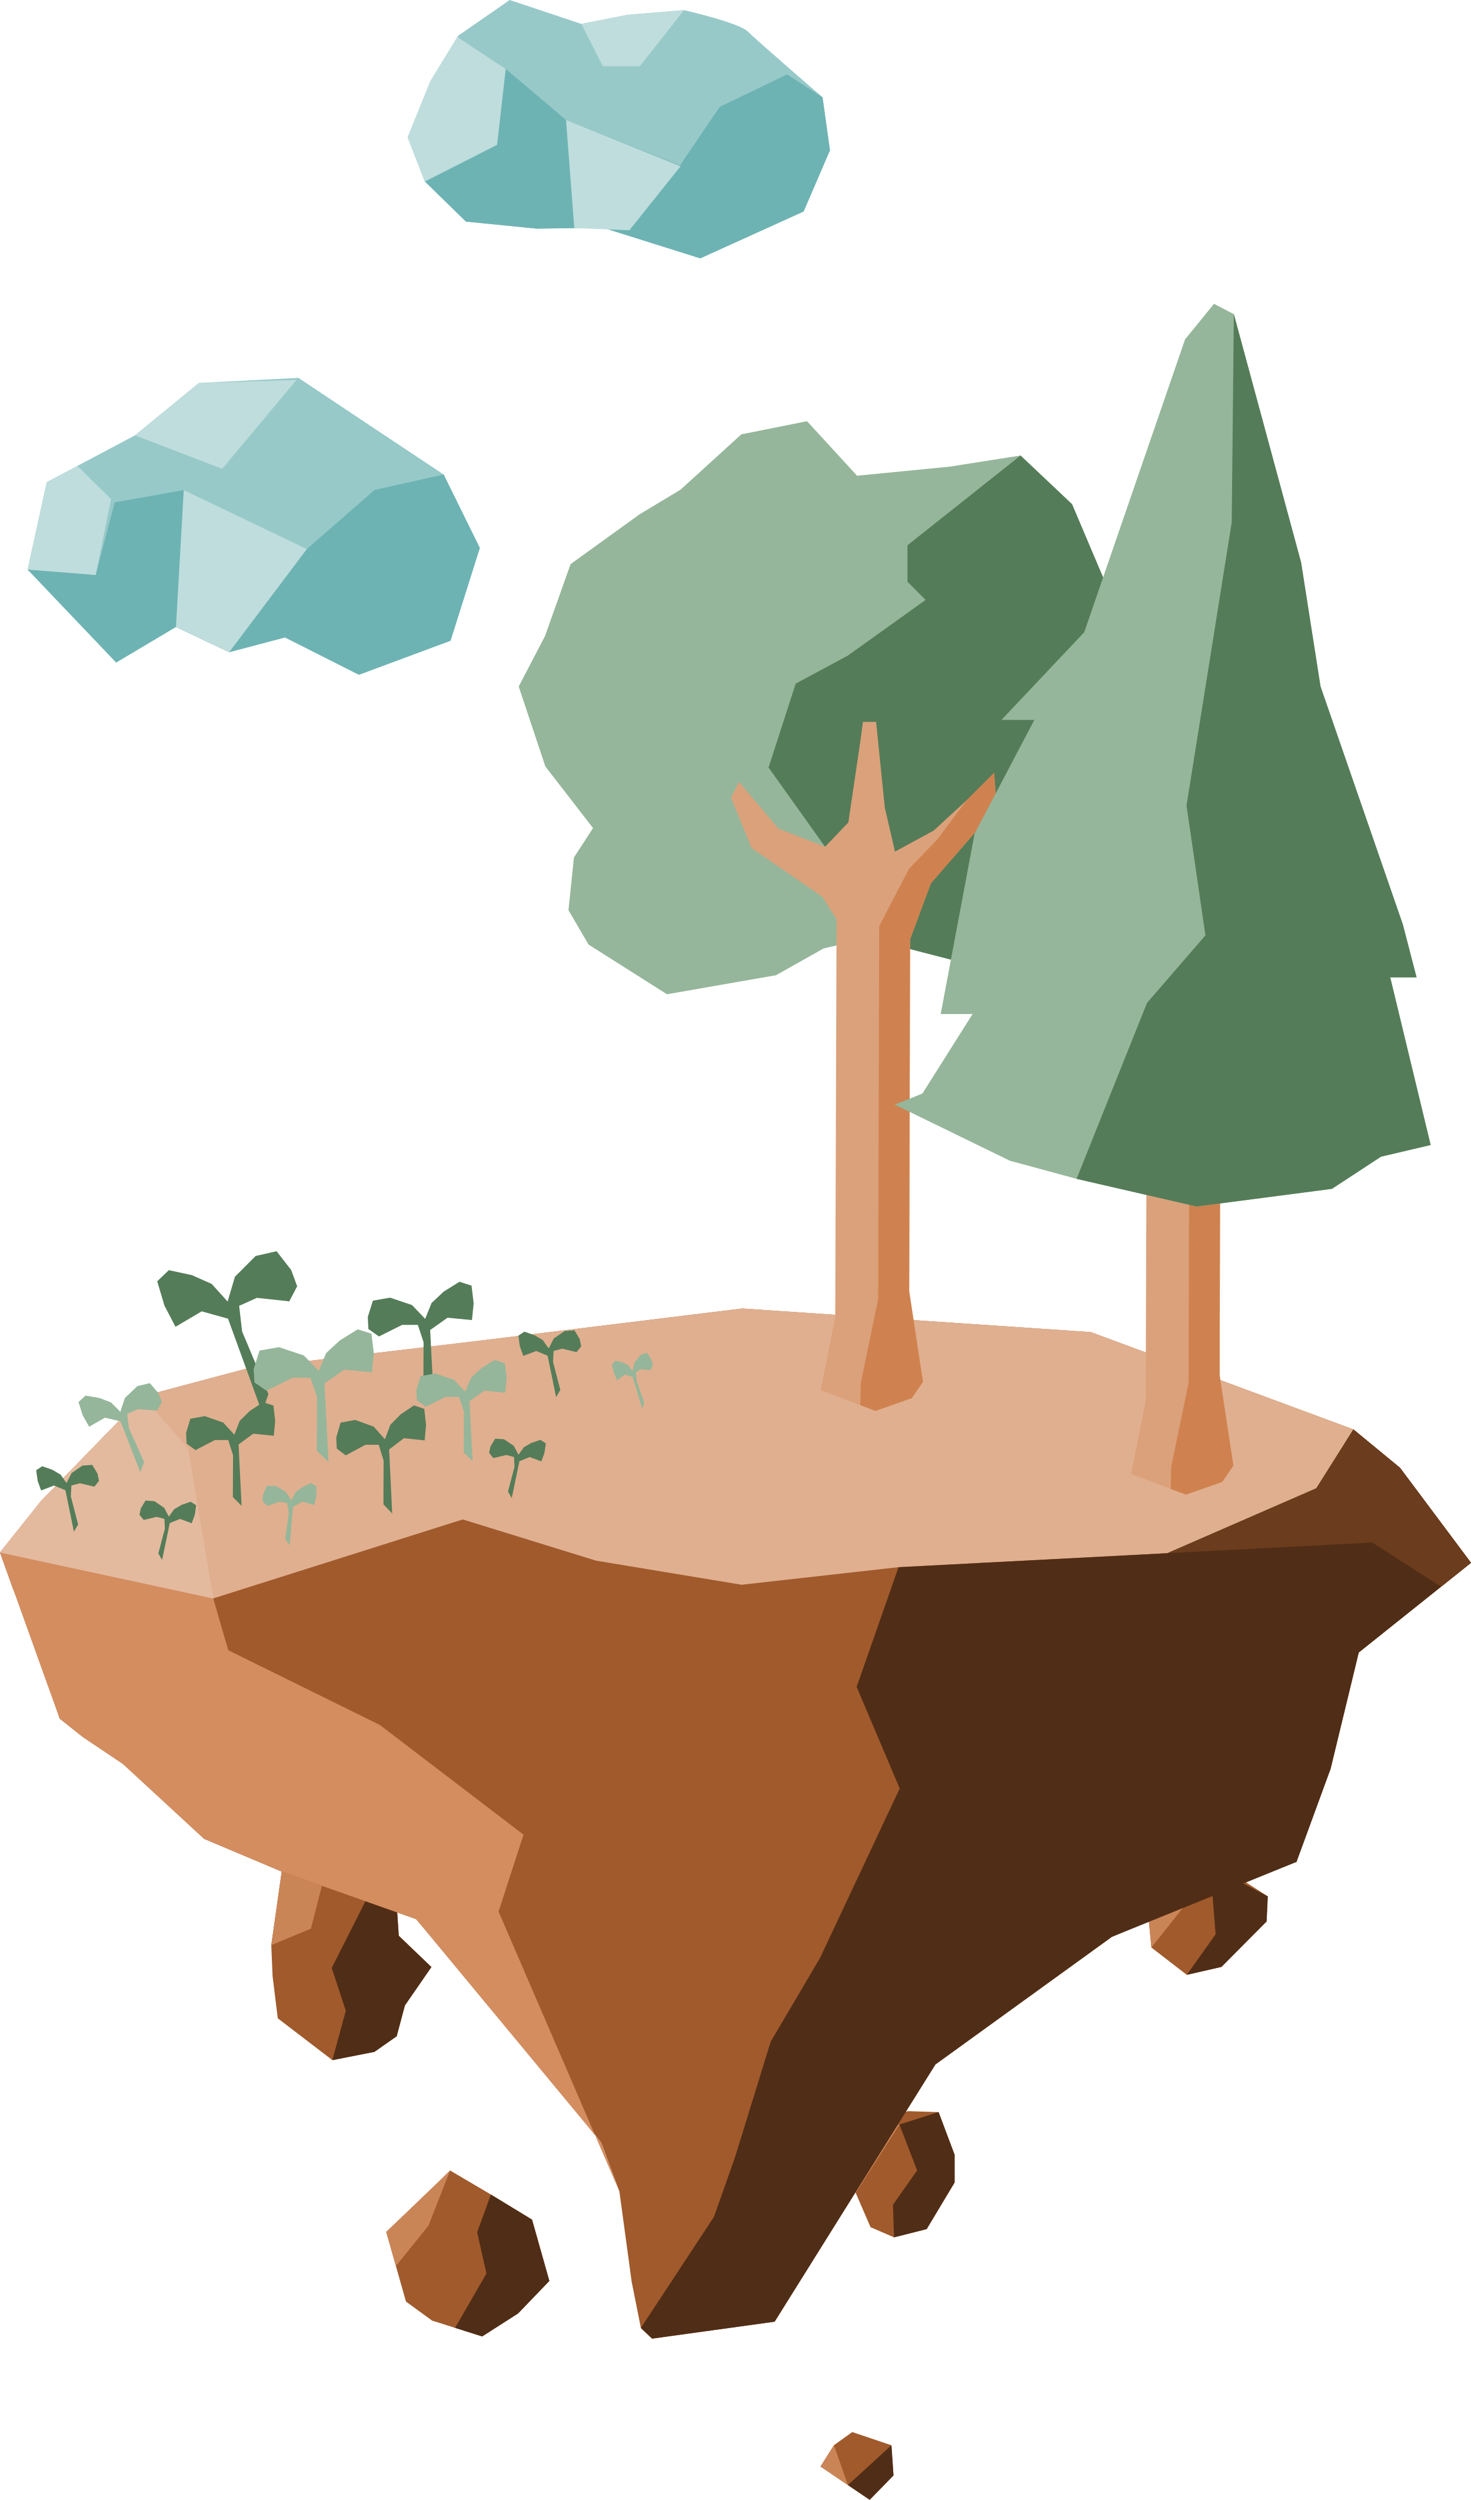 <svg id="eVcS1K4EACZ1" xmlns="http://www.w3.org/2000/svg" xmlns:xlink="http://www.w3.org/1999/xlink" viewBox="0 0 84.651 143.829" shape-rendering="geometricPrecision" text-rendering="geometricPrecision">
<style><![CDATA[
#eVcS1K4EACZ2_tr {animation: eVcS1K4EACZ2_tr__tr 13333.333ms linear infinite normal forwards}@keyframes eVcS1K4EACZ2_tr__tr { 0% {transform: translate(42.323px,71.964px) rotate(0deg)} 31.25% {transform: translate(42.323px,71.964px) rotate(0.95deg)} 67.5% {transform: translate(42.323px,71.964px) rotate(-0.936deg)} 100% {transform: translate(42.323px,71.964px) rotate(0deg)}} #eVcS1K4EACZ3_to {animation: eVcS1K4EACZ3_to__to 13333.333ms linear infinite normal forwards}@keyframes eVcS1K4EACZ3_to__to { 0% {transform: translate(59.185px,158.01px)} 31.25% {transform: translate(59.21px,157.086px)} 66.25% {transform: translate(59.412px,158.01px)} 100% {transform: translate(59.185px,158.01px)}} #eVcS1K4EACZ7_to {animation: eVcS1K4EACZ7_to__to 13333.333ms linear infinite normal forwards}@keyframes eVcS1K4EACZ7_to__to { 0% {transform: translate(65.887px,175.174px)} 30% {transform: translate(66.07px,176.18px)} 63.75% {transform: translate(65.384px,175.174px)} 100% {transform: translate(65.887px,175.174px)}} #eVcS1K4EACZ11_to {animation: eVcS1K4EACZ11_to__to 13333.333ms linear infinite normal forwards}@keyframes eVcS1K4EACZ11_to__to { 0% {transform: translate(88.284px,187.399px)} 31.25% {transform: translate(88.284px,186.85px)} 66.25% {transform: translate(88.65px,186.941px)} 100% {transform: translate(88.284px,187.399px)}} #eVcS1K4EACZ15_to {animation: eVcS1K4EACZ15_to__to 13333.333ms linear infinite normal forwards}@keyframes eVcS1K4EACZ15_to__to { 0% {transform: translate(108.499px,155.956px)} 31.25% {transform: translate(108.834px,156.207px)} 66.25% {transform: translate(108.876px,155.37px)} 100% {transform: translate(108.499px,155.956px)}} #eVcS1K4EACZ20_to {animation: eVcS1K4EACZ20_to__to 13333.333ms linear infinite normal forwards}@keyframes eVcS1K4EACZ20_to__to { 0% {transform: translate(91.057px,170.615px)} 33.75% {transform: translate(91.433px,170.657px)} 70% {transform: translate(91.224px,171.159px)} 100% {transform: translate(91.057px,170.615px)}} #eVcS1K4EACZ31_to {animation: eVcS1K4EACZ31_to__to 13333.333ms linear infinite normal forwards}@keyframes eVcS1K4EACZ31_to__to { 0% {transform: translate(53.569px,75.802px)} 31.25% {transform: translate(53.569px,73.78px)} 72.5% {transform: translate(53.929px,75.802px)} 100% {transform: translate(53.569px,75.802px)}} #eVcS1K4EACZ37_to {animation: eVcS1K4EACZ37_to__to 13333.333ms linear infinite normal forwards}@keyframes eVcS1K4EACZ37_to__to { 0% {transform: translate(74.577px,52.951px)} 33.75% {transform: translate(75.596px,53.46px)} 72.5% {transform: translate(74.862px,54.644px)} 100% {transform: translate(74.577px,52.951px)}} #eVcS1K4EACZ46 {animation: eVcS1K4EACZ46_c_o 13333.333ms linear infinite normal forwards}@keyframes eVcS1K4EACZ46_c_o { 0% {opacity: 0} 25% {opacity: 0} 50% {opacity: 1} 75% {opacity: 1} 100% {opacity: 0}} #eVcS1K4EACZ47_to {animation: eVcS1K4EACZ47_to__to 13333.333ms linear infinite normal forwards}@keyframes eVcS1K4EACZ47_to__to { 0% {transform: translate(59.185px,158.01px)} 31.25% {transform: translate(59.21px,157.086px)} 66.25% {transform: translate(59.412px,158.01px)} 100% {transform: translate(59.185px,158.01px)}} #eVcS1K4EACZ51_to {animation: eVcS1K4EACZ51_to__to 13333.333ms linear infinite normal forwards}@keyframes eVcS1K4EACZ51_to__to { 0% {transform: translate(65.887px,175.174px)} 30% {transform: translate(66.07px,176.18px)} 63.75% {transform: translate(65.384px,175.174px)} 100% {transform: translate(65.887px,175.174px)}} #eVcS1K4EACZ55_to {animation: eVcS1K4EACZ55_to__to 13333.333ms linear infinite normal forwards}@keyframes eVcS1K4EACZ55_to__to { 0% {transform: translate(88.284px,187.399px)} 31.25% {transform: translate(88.284px,186.85px)} 66.25% {transform: translate(88.65px,186.941px)} 100% {transform: translate(88.284px,187.399px)}} #eVcS1K4EACZ59_to {animation: eVcS1K4EACZ59_to__to 13333.333ms linear infinite normal forwards}@keyframes eVcS1K4EACZ59_to__to { 0% {transform: translate(108.499px,155.956px)} 31.25% {transform: translate(108.834px,156.207px)} 66.25% {transform: translate(108.876px,155.37px)} 100% {transform: translate(108.499px,155.956px)}} #eVcS1K4EACZ63_to {animation: eVcS1K4EACZ63_to__to 13333.333ms linear infinite normal forwards}@keyframes eVcS1K4EACZ63_to__to { 0% {transform: translate(91.057px,170.615px)} 33.75% {transform: translate(91.433px,170.657px)} 70% {transform: translate(91.224px,171.159px)} 100% {transform: translate(91.057px,170.615px)}} #eVcS1K4EACZ81_tr {animation: eVcS1K4EACZ81_tr__tr 13333.333ms linear infinite normal forwards}@keyframes eVcS1K4EACZ81_tr__tr { 0% {transform: translate(59.003px,82.086px) rotate(0deg)} 22.5% {transform: translate(59.003px,82.086px) rotate(3.55deg)} 65% {transform: translate(59.003px,82.086px) rotate(-2.639deg)} 100% {transform: translate(59.003px,82.086px) rotate(0deg)}} #eVcS1K4EACZ89_tr {animation: eVcS1K4EACZ89_tr__tr 13333.333ms linear infinite normal forwards}@keyframes eVcS1K4EACZ89_tr__tr { 0% {transform: translate(90.965px,94.047px) rotate(0deg)} 25% {transform: translate(90.965px,94.047px) rotate(1.912deg)} 68.75% {transform: translate(90.965px,94.047px) rotate(-1.965deg)} 100% {transform: translate(90.965px,94.047px) rotate(0deg)}}
]]></style>
<a href="https://waldimwohnzimmer.de/boden.html"><g id="eVcS1K4EACZ2_tr" transform="translate(42.323,71.964) rotate(0)"><g transform="translate(-81.29,-117.483)"><g id="eVcS1K4EACZ3_to" transform="translate(59.185,158.01)"><g transform="translate(-59.185,-158.01)"><path d="M55.178,153.203l-.6,4.23.076,1.796.298,2.415l3.143,2.406l2.421-.477l1.28-.898.472-1.771l1.526-2.211-1.877-1.8-.092-1.368-2.27-3.555-2.428.167Z" fill="#a05a2c" fill-opacity="0.999" stroke-width="0.861" stroke-linecap="round" stroke-linejoin="round" stroke-miterlimit="3.9"/><path d="M58.094,164.05l.774-2.842-.811-2.463l1.941-3.837-.445-2.936l2.27,3.555.092,1.368l1.877,1.8-1.526,2.211-.472,1.771-1.28.898Z" fill="#502d16" stroke-width="0.861" stroke-linecap="round" stroke-linejoin="round" stroke-miterlimit="3.9"/><path d="M54.578,157.433l2.28-.947.634-2.465-.367-1.883-1.947,1.065Z" fill="#ca8557" stroke-width="0.861" stroke-linecap="round" stroke-linejoin="round" stroke-miterlimit="3.9"/></g></g><g id="eVcS1K4EACZ7_to" transform="translate(65.887,175.174)"><g transform="translate(-65.887,-175.174)"><path d="M62.329,177.94l-1.135-4.006l2.943-2.786.733-.749l2.346,1.384l2.369,1.444.996,3.526-1.801,1.872-2.066,1.322-2.886-.913Z" fill="#a05a2c" fill-opacity="0.999" stroke-width="0.861" stroke-linecap="round" stroke-linejoin="round" stroke-miterlimit="3.9"/><path d="M66.714,179.948l2.066-1.322l1.801-1.872-.996-3.526-2.369-1.444-.79,2.171.535,2.369-1.806,3.131Z" fill="#502d16" stroke-width="0.861" stroke-linecap="round" stroke-linejoin="round" stroke-miterlimit="3.9"/><path d="M61.193,173.934l3.676-3.534-1.249,3.179-1.871,2.319Z" fill="#ca8557" stroke-width="0.861" stroke-linecap="round" stroke-linejoin="round" stroke-miterlimit="3.9"/></g></g><g id="eVcS1K4EACZ11_to" transform="translate(88.284,187.399)"><g transform="translate(-88.284,-187.399)"><path d="M89.015,189.348l-2.831-1.916.775-1.228l1.052-.754l2.255.759.119,1.736Z" fill="#a05a2c" fill-opacity="0.999" stroke-width="0.861" stroke-linecap="round" stroke-linejoin="round" stroke-miterlimit="3.9"/><path d="M89.015,189.348l1.369-1.403-.119-1.736-2.504,2.291Z" fill="#502d16" stroke-width="0.861" stroke-linecap="round" stroke-linejoin="round" stroke-miterlimit="3.9"/><path d="M86.958,186.204l.804,2.296-1.578-1.068Z" fill="#ca8557" stroke-width="0.861" stroke-linecap="round" stroke-linejoin="round" stroke-miterlimit="3.9"/></g></g><g id="eVcS1K4EACZ15_to" transform="translate(108.499,155.956)"><g transform="translate(-108.499,-155.956)"><g><path d="M107.263,159.142l-2.037-1.571-.15-1.562l1.739-2.431l2.224-.807l2.884,1.857-.068,1.445-2.599,2.614Z" fill="#a05a2c" fill-opacity="0.999" stroke-width="0.861" stroke-linecap="round" stroke-linejoin="round" stroke-miterlimit="3.9"/><path d="M107.263,159.142l1.993-.456l2.599-2.614.068-1.445-1.729-.907-1.448.886.176,2.203Z" fill="#502d16" stroke-width="0.861" stroke-linecap="round" stroke-linejoin="round" stroke-miterlimit="3.9"/><path d="M105.226,157.57l-.15-1.562l1.739-2.431l2.224-.807Z" fill="#ca8557" stroke-width="0.861" stroke-linecap="round" stroke-linejoin="round" stroke-miterlimit="3.9"/></g></g></g><g id="eVcS1K4EACZ20_to" transform="translate(91.057,170.615)"><g transform="scale(1,0.978) translate(-91.057,-170.534)"><path d="M89.063,173.648l1.352.599l1.879-.484l1.607-2.741v-1.636l-.922-2.508-1.76-.056-2.687.864-.321,3.947Z" fill="#a05a2c" fill-opacity="0.999" stroke-width="0.861" stroke-linecap="round" stroke-linejoin="round" stroke-miterlimit="3.9"/><path d="M92.979,166.877l.922,2.508v1.636l-1.607,2.741-1.879.484-.06-1.915l1.389-2.022-1.018-2.701" fill="#502d16" stroke-width="0.861" stroke-linecap="round" stroke-linejoin="round" stroke-miterlimit="3.9"/><path d="M88.212,171.633l2.515-4.023c0,0-2.194.076-2.194.076v0Z" fill="#ca8557" stroke-width="0.861" stroke-linecap="round" stroke-linejoin="round" stroke-miterlimit="3.9"/></g></g><g><path d="M76.492,180.073l7.053-.974l9.251-14.799l10.155-7.342l9.147-4.088l1.482-.224v-1.976l1.951-3.348l1.628-6.724l6.46-5.161-4.088-5.469-2.68-2.206-15.111-5.598-20.062-1.358-15.734,1.928-12.652,1.492-6.108,1.631-5.856,6.027-2.361,2.957.738,2.069l1.814,4.324.88,3.164l1.332,1.059l5.513,3.701l1.454,2.154l4.481,1.89l7.732,2.734l5.342,6.183l5.314,6.678l1.043,2.803.708,5.206.529,2.654Z" fill="#a05a2c" stroke-width="0.861" stroke-linecap="round" stroke-linejoin="round" stroke-miterlimit="3.9"/><path d="M74.608,171.601L67.658,155.503l1.436-4.425-8.266-6.311-8.725-4.3-1.599-5.512-3.535-4.25.214-4.849-5.856,6.027-2.361,2.957l3.431,9.557l1.332,1.059l2.27,1.524l4.697,4.332l4.481,1.89l7.732,2.734l10.656,12.861Z" fill="#d38d5f" stroke-width="0.861" stroke-linecap="round" stroke-linejoin="round" stroke-miterlimit="3.9"/><path d="M81.678,120.805l-12.739,1.561-10.582,1.261-2.792.329-2.273.268-6.108,1.631-5.856,6.027-2.361,2.957l12.271,2.646l14.358-4.544l7.667,2.371l8.38,1.387l9.031-1.012l27.259-1.42l5.685,1.166-6.767-7.675-15.111-5.598-20.062-1.358v0" fill="#e0af8f" stroke-width="0.861" stroke-linecap="round" stroke-linejoin="round" stroke-miterlimit="3.9"/><path d="M76.492,180.073l7.053-.974l9.251-14.799l10.155-7.342l10.629-4.313l1.951-5.324l1.628-6.724l6.46-5.161-4.088-5.469-2.68-2.206-2.132,3.387-8.576,3.736-15.469.806-2.41,6.885l2.479,5.845-4.58,9.741-2.843,4.823-2.06,6.669-1.209,3.418-4.205,6.39Z" fill="#502d16" stroke-width="0.861" stroke-linecap="round" stroke-linejoin="round" stroke-miterlimit="3.9"/><path d="M38.967,134.841l2.361-2.957l5.856-6.027l2.613,3.033l1.442,8.598Z" fill="#e4ba9f" stroke-width="0.861" stroke-linecap="round" stroke-linejoin="round" stroke-miterlimit="3.9"/><path d="M106.143,134.884l11.79-.614l3.963,2.542l1.722-1.376-4.088-5.469-2.68-2.206-2.132,3.387Z" fill="#6b3c1d" stroke-width="0.861" stroke-linecap="round" stroke-linejoin="round" stroke-miterlimit="3.9"/></g><g id="eVcS1K4EACZ31_to" transform="translate(53.569,75.802)"><g transform="translate(-143.044,-84.569)"><path d="M131.132,82.029l5.076-2.695l3.681-3.013l5.73-.294l3.821,2.548l4.532,3.011l2.083,4.224-1.686,5.34-5.272,1.959-4.253-2.148-3.213.848-3.062-1.452-3.442,2.045-5.094-5.348Z" fill="#98c9c9" stroke-width="1.273" stroke-linecap="round" stroke-linejoin="round" stroke-miterlimit="3.9"/><path d="M135.126,92.403l3.442-2.045l3.062,1.452l3.213-.848l4.253,2.148l5.272-1.959l1.686-5.34-2.083-4.224-3.976.888-3.894,3.398-7.086-3.393-3.976.71-1.09,4.177-3.918-.311Z" fill="#6eb3b3" stroke-width="0.611" stroke-linecap="round" stroke-linejoin="round" stroke-miterlimit="3.9"/><path d="M136.208,79.334l5.021,1.927l4.273-5.114-5.613.174Z" fill="#bfdddd" stroke-width="0.611" stroke-linecap="round" stroke-linejoin="round" stroke-miterlimit="3.9"/><path d="M133.949,87.366l.883-4.364-1.938-1.909-1.762.936-1.101,5.026Z" fill="#bfdddd" stroke-width="0.611" stroke-linecap="round" stroke-linejoin="round" stroke-miterlimit="3.9"/><path d="M139.016,82.479l7.086,3.393-4.472,5.938-3.062-1.452Z" fill="#bfdddd" stroke-width="0.611" stroke-linecap="round" stroke-linejoin="round" stroke-miterlimit="3.9"/></g></g><g id="eVcS1K4EACZ37_to" transform="translate(74.577,52.951)"><g transform="scale(0.642,0.661) translate(-130.867,-57.304)"><path d="M111.94,58.017l2.04-4.894l2.487-3.951l4.62-3.114l6.419,2.083l4.155-.794l5.051-.403c0,0,4.923,1.08,5.73,1.87s6.686,5.713,6.686,5.713l.665,4.615-2.358,5.326-9.267,4.082-8.747-2.675-5.907.089-6.36-.615-.75-3.096-2.925-.39Z" fill="#98c9c9" stroke-width="0.611" stroke-linecap="round" stroke-linejoin="round" stroke-miterlimit="3.9"/><path d="M117.155,65.348l-3.675-3.485l7.25-9.807l5.404,4.445l10.224,3.957.028-.052l3.53-5.049l6.031-2.819l3.182,1.988.665,4.615-2.358,5.326-9.267,4.082-8.747-2.675-5.907.089Z" fill="#6eb3b3" stroke-width="0.611" stroke-linecap="round" stroke-linejoin="round" stroke-miterlimit="3.9"/><path d="M120.957,52.21l-.226-.154-.773,6.612-6.477,3.194-1.54-3.846l2.04-4.894l2.487-3.951-.018.157Z" fill="#bfdddd" stroke-width="0.611" stroke-linecap="round" stroke-linejoin="round" stroke-miterlimit="3.9"/><path d="" fill="#bfdddd" stroke-width="0.611" stroke-linecap="round" stroke-linejoin="round" stroke-miterlimit="3.9"/><path d="M136.714,46.944l-3.963,4.882h-3.31l-1.934-3.685l4.155-.794Z" fill="#bfdddd" stroke-width="0.611" stroke-linecap="round" stroke-linejoin="round" stroke-miterlimit="3.9"/><path d="M136.406,60.532l-4.589,5.569-4.941-.189-.741-9.411Z" fill="#bfdddd" stroke-width="0.611" stroke-linecap="round" stroke-linejoin="round" stroke-miterlimit="3.9"/></g></g><path d="M76.038,126.217l-.433-1.235-.046-.51.301-.171.546.048.135-.307-.097-.319-.244-.368-.355.109-.353.43-.128.5-.266-.341-.332-.162-.39-.084-.197.231.119.481.183.416.445-.327.444.129.56,1.852Z" fill="#95b69a" stroke-width="0.046" stroke-linecap="round" stroke-linejoin="round" stroke-miterlimit="3.9"/><path d="M71.21,125.485l-.418-1.608.031-.63.495-.13.827.198.268-.336-.085-.411-.301-.509-.565.041-.626.43-.295.573-.339-.481-.476-.282-.581-.202-.348.229.086.613.197.551.746-.282.654.27.49,2.388Z" fill="#547c58" stroke-width="0.064" stroke-linecap="round" stroke-linejoin="round" stroke-miterlimit="3.9"/><g id="eVcS1K4EACZ46" opacity="0"><g id="eVcS1K4EACZ47_to" transform="translate(59.185,158.01)"><g transform="scale(1.067,1.051) translate(-59.18,-158.044)"><path d="M55.172,153.236l-.6,4.23.075,1.796.298,2.415l3.143,2.406l2.421-.477l1.28-.898.472-1.771l1.526-2.211-1.877-1.8-.092-1.368-2.27-3.555-2.428.167Z" fill="#ffe693" stroke-width="0.861" stroke-linecap="round" stroke-linejoin="round" stroke-miterlimit="3.9"/><path d="M58.088,164.083l.774-2.842-.811-2.463l1.941-3.837-.445-2.936l2.27,3.555.092,1.368l1.877,1.8-1.526,2.211-.472,1.771-1.28.898Z" fill="#fcdd79" stroke-width="0.861" stroke-linecap="round" stroke-linejoin="round" stroke-miterlimit="3.9"/><path d="M54.572,157.466l2.28-.947.634-2.465-.367-1.883-1.947,1.065Z" fill="#ffedb1" stroke-width="0.861" stroke-linecap="round" stroke-linejoin="round" stroke-miterlimit="3.9"/></g></g><g id="eVcS1K4EACZ51_to" transform="translate(65.887,175.174)"><g transform="scale(1.033,1.033) translate(-65.881,-175.207)"><path d="M62.323,177.973l-1.135-4.006l2.943-2.786.733-.749l2.346,1.384l2.369,1.444.996,3.526-1.801,1.872-2.066,1.322-2.886-.913Z" fill="#ffe693" stroke-width="0.861" stroke-linecap="round" stroke-linejoin="round" stroke-miterlimit="3.9"/><path d="M66.708,179.981l2.066-1.322l1.801-1.872-.996-3.526-2.369-1.444-.79,2.171.535,2.369-1.806,3.131Z" fill="#fcdd79" stroke-width="0.861" stroke-linecap="round" stroke-linejoin="round" stroke-miterlimit="3.9"/><path d="M61.188,173.967l3.676-3.534-1.249,3.179-1.871,2.319Z" fill="#ffedb1" stroke-width="0.861" stroke-linecap="round" stroke-linejoin="round" stroke-miterlimit="3.9"/></g></g><g id="eVcS1K4EACZ55_to" transform="translate(88.284,187.399)"><g transform="scale(1.032,1.079) translate(-88.278,-187.432)"><path d="M89.009,189.381l-2.831-1.916.775-1.228l1.052-.754l2.255.759.119,1.736Z" fill="#ffe693" stroke-width="0.861" stroke-linecap="round" stroke-linejoin="round" stroke-miterlimit="3.9"/><path d="M89.009,189.381l1.369-1.403-.119-1.736-2.504,2.291Z" fill="#fcdd79" stroke-width="0.861" stroke-linecap="round" stroke-linejoin="round" stroke-miterlimit="3.9"/><path d="M86.952,186.237l.804,2.296-1.578-1.068Z" fill="#ffedb1" stroke-width="0.861" stroke-linecap="round" stroke-linejoin="round" stroke-miterlimit="3.9"/></g></g><g id="eVcS1K4EACZ59_to" transform="translate(108.499,155.956)"><g transform="scale(1.012,1.036) translate(-108.494,-155.989)"><path d="M105.22,157.603l-.15-1.562l1.739-2.431l2.224-.807Z" fill="#ffedb1" stroke-width="0.861" stroke-linecap="round" stroke-linejoin="round" stroke-miterlimit="3.9"/><path d="M107.257,159.175l-2.037-1.571-.15-1.562l1.739-2.431l2.224-.807l2.884,1.857-.068,1.445-2.599,2.614Z" fill="#ffe693" stroke-width="0.861" stroke-linecap="round" stroke-linejoin="round" stroke-miterlimit="3.9"/><path d="M107.257,159.175l1.993-.456l2.599-2.614.068-1.445-1.729-.907-1.448.886.176,2.203Z" fill="#fcdd79" stroke-width="0.861" stroke-linecap="round" stroke-linejoin="round" stroke-miterlimit="3.9"/></g></g><g id="eVcS1K4EACZ63_to" transform="translate(91.057,170.615)"><g transform="scale(1.011,1.024) translate(-91.108,-170.711)"><path d="M89.114,173.825l1.352.599l1.879-.484l1.607-2.741v-1.636l-.922-2.508-1.76-.056-2.687.864-.321,3.947Z" fill="#ffe693" stroke-width="0.861" stroke-linecap="round" stroke-linejoin="round" stroke-miterlimit="3.9"/><path d="M93.03,167.054l.922,2.508v1.636l-1.607,2.741-1.879.484-.06-1.915l1.389-2.022-1.018-2.701" fill="#fcdd79" stroke-width="0.861" stroke-linecap="round" stroke-linejoin="round" stroke-miterlimit="3.9"/><path d="M88.263,171.809l2.515-4.023c0,0-2.194.076-2.194.076v0Z" fill="#ffedb1" stroke-width="0.861" stroke-linecap="round" stroke-linejoin="round" stroke-miterlimit="3.9"/></g></g><path d="M76.486,180.106l7.053-.974l9.251-14.799l10.155-7.342l9.147-4.088l1.482-.224v-1.976l1.951-3.348l1.628-6.724l6.46-5.161-4.088-5.469-2.68-2.206-15.111-5.598-20.062-1.358-15.734,1.928-12.652,1.492-6.108,1.631-5.856,6.027-2.361,2.957.738,2.069l1.814,4.324.88,3.164l1.332,1.059l5.513,3.701l1.454,2.154l4.481,1.89l7.732,2.734l5.342,6.183l5.314,6.678l1.043,2.803.708,5.206.529,2.654Z" fill="rgba(255,228,138,0.83)" stroke-width="0.861" stroke-linecap="round" stroke-linejoin="round" stroke-miterlimit="3.9"/><path d="M74.603,171.634l-6.95-16.098l1.436-4.425-8.266-6.311-8.725-4.3-1.599-5.512-3.535-4.25.214-4.849-5.856,6.027-2.361,2.957l3.431,9.557l1.332,1.059l2.27,1.524l4.697,4.332l4.481,1.89l7.732,2.734l10.656,12.861Z" fill="#fce49e" stroke-width="0.861" stroke-linecap="round" stroke-linejoin="round" stroke-miterlimit="3.9"/><path d="M81.672,120.838l-12.739,1.561-10.582,1.261-2.792.329-2.273.268-6.108,1.631-5.856,6.027-2.361,2.957l12.271,2.646l14.358-4.544l7.667,2.371l8.38,1.387l9.031-1.012l27.259-1.42l5.685,1.166-6.767-7.675-15.111-5.598-20.062-1.358v0" fill="rgba(215,34,79,0.76)" stroke-width="0.861" stroke-linecap="round" stroke-linejoin="round" stroke-miterlimit="3.9"/><path d="M76.486,180.106l7.053-.974l9.251-14.799l10.155-7.342l10.629-4.313l1.951-5.324l1.628-6.724l6.46-5.161-4.088-5.469-2.68-2.206-2.132,3.387-8.576,3.736-15.469.806-2.41,6.885l2.479,5.845-4.58,9.741-2.843,4.823-2.06,6.669-1.209,3.418-4.205,6.39Z" fill="#d3b868" stroke-width="0.861" stroke-linecap="round" stroke-linejoin="round" stroke-miterlimit="3.9"/><path d="M38.961,134.874l2.361-2.957l5.856-6.027l2.613,3.033l1.442,8.598Z" fill="rgba(239,99,130,0.81)" stroke-width="0.861" stroke-linecap="round" stroke-linejoin="round" stroke-miterlimit="3.9"/><path d="M106.137,134.917l11.79-.614l3.963,2.542l1.722-1.376-4.088-5.469-2.68-2.206-2.132,3.387Z" fill="rgba(180,28,66,0.69)" stroke-width="0.861" stroke-linecap="round" stroke-linejoin="round" stroke-miterlimit="3.9"/><ellipse rx="7.786" ry="2.636" transform="translate(80.917 128.173)" fill="rgba(180,28,66,0.64)" stroke-width="0.114" stroke-linecap="round" stroke-linejoin="round" stroke-miterlimit="3.9"/><path d="M81.827,130.74l.549-1.775.252-2.347.409-3.763-.353-2.791-1.809-3.642-2.294-2.038h-1.558l-.632.833-.22,1.279.977.382l2.197,1.983l1.077,2.943.233,4.517.1,4.473.496.017.329-.017.208-.007Z" fill="#933f34" stroke-width="0.1" stroke-linecap="round" stroke-linejoin="round" stroke-miterlimit="3.9"/><path d="M74.364,170.124l.901-1.066l1.102-1.018.65-1.57.498-1.282l1.035.223.27,1.711.591,1.756l1.433,1.799-.43,1.588-1.354,2.21-.934,1.521-2.287,3.5-.587-3.097-.389-2.329Z" fill="#ffd19d" stroke-width="0.108" stroke-linecap="round" stroke-linejoin="round" stroke-miterlimit="3.9"/><path d="M76.865,170.372c-.575.52-.995,1.188-1.215,1.931-.166.611-.206,1.25-.116,1.877.247.562.837.891,1.444.806s1.084-.564,1.167-1.172c-.036-1.271-.04-2.542-.013-3.814-.19-.206-.48-.286-.749-.207s-.47.304-.518.58Z" fill="#86362c" stroke-width="0.066"/><path d="M80.578,172.123l.94-.427.655-.209.844-1.272.538-.567.759-.146.374.576.204,1.238.258.448.614.507.573-.284.799-.59l1.071-.672.577-.147h.16l-2.311,3.605-2.384,3.814-.71,1.135-3.405.47-3.648.504-.646-.612l4.731-7.423Z" fill="#ffbe76" stroke-width="0.1" stroke-linecap="round" stroke-linejoin="round" stroke-miterlimit="3.9"/><path d="M83.511,174.87c.031.617-.127,1.229-.454,1.753l-.863.887-1.413-.474-.144-1.057c.799-.813,1.576-1.648,2.329-2.503.309.04.572.245.685.535s.059.619-.141.858Z" fill="#86362c" stroke-width="0.054"/><path d="M76.521,116.214l-.028-.575.247-.654.439-.393.89-.067.112.166-.29.994-.583.5-.405.286Z" fill="#793128" stroke-width="0.1" stroke-linecap="round" stroke-linejoin="round" stroke-miterlimit="3.9"/></g><g transform="translate(29.904 14.627)"><g id="eVcS1K4EACZ81_tr" transform="translate(59.003,82.086) rotate(0)"><g transform="translate(-59.003,-82.086)"><path d="M56.45,85.465l-2.728,1.537-6.278,1.095-4.511-2.859-1.156-1.976.315-3.035l1.098-1.691-2.742-3.543-1.535-4.601l1.513-2.905l1.474-4.14l3.975-2.868l2.349-1.412l3.502-3.186l3.779-.755l2.878,3.136l5.306-.518l4.102-.644l2.965,2.8l2.614,6.166-.19,4.893l1.082,3.626-2.558,4.692-2.054,4.632-5.057,2.407-2.871-.878-2.732-.57Z" fill="#95b69a" stroke-width="0.861" stroke-linecap="round" stroke-linejoin="round" stroke-miterlimit="3.9"/><path d="M58.99,84.87l5.603,1.447l5.057-2.407l2.054-4.632l2.558-4.692-1.082-3.626.19-4.893-2.614-6.166-2.965-2.8-6.506,5.164v2.097l1.043,1.048-4.478,3.204-2.998,1.613-1.561,4.825l3.29,4.613l1.926,2.388Z" fill="#547c58" stroke-width="0.861" stroke-linecap="round" stroke-linejoin="round" stroke-miterlimit="3.9"/></g></g><path d="M56.29,110.878l.838-4.199.076-22.899-.814-1.289-4.078-2.805-1.178-2.897.453-.906l2.284,2.692l2.674,1.037l1.337-1.401.686-4.635.155-1.151h.757l.5,4.932.588,2.532l2.23-1.211l1.885-1.736l1.587-1.579.152,1.989-3.793,4.365-1.196,3.228-.05,20.248.793,5.211-.645.933-2.087.732Z" fill="#dba17b" stroke-width="0.861" stroke-linecap="round" stroke-linejoin="round" stroke-miterlimit="3.9"/><path d="M59.445,112.068l2.087-.732.645-.933-.793-5.211.05-20.248l1.196-3.228l3.793-4.365-.152-1.989-1.587,1.579-1.696,2.262-1.615,1.677-1.715,3.293-.061,21.465-1.001,4.843-.026,1.256Z" fill="#cf824f" stroke-width="0.861" stroke-linecap="round" stroke-linejoin="round" stroke-miterlimit="3.9"/></g><g transform="translate(15.975 18.294)"><path d="M88.084,112.03l.838-4.199.076-22.899-.814-1.289-4.078-2.805-1.178-2.897.453-.906l2.284,2.692l2.674,1.037l1.337-1.401.686-4.635.155-1.151h.757l.5,4.932.588,2.532l2.23-1.211l1.885-1.736l1.587-1.579.152,1.989-3.793,4.365-1.196,3.228-.05,20.248.793,5.211-.645.933-2.087.732Z" fill="#dba17b" stroke-width="0.861" stroke-linecap="round" stroke-linejoin="round" stroke-miterlimit="3.9"/><path d="M91.238,113.221l2.087-.732.645-.933-.793-5.211.05-20.248l1.196-3.228l3.793-4.365-.152-1.989-1.587,1.579-1.696,2.262-1.615,1.677-1.715,3.293-.061,21.465-1.001,4.843-.026,1.256Z" fill="#cf824f" stroke-width="0.861" stroke-linecap="round" stroke-linejoin="round" stroke-miterlimit="3.9"/><g id="eVcS1K4EACZ89_tr" transform="translate(90.965,94.047) rotate(0)"><g transform="translate(-90.965,-94.047)"><path d="M81.108,94.009l3.84,1.042l6.904,1.59l7.787-1.015l2.828-1.852l2.856-.671-2.326-9.643h1.516l-.787-3.034-4.742-13.709-1.116-7.128L93.996,45.3l-1.142-.593-1.666,2.044-5.802,16.848-4.766,5.049h1.893l-3.438,6.544-1.949,10.376h1.834l-2.887,4.575-1.591.636Z" fill="#95b69a" stroke-width="0.861" stroke-linecap="round" stroke-linejoin="round" stroke-miterlimit="3.9"/><path d="M93.996,45.3l2.834,10.461l1.037,3.829l1.116,7.128l4.742,13.709.787,3.034h-1.516l2.326,9.643-2.856.671-2.828,1.852-7.787,1.015-3.864-.89-3.04-.7l4.05-10.12l3.364-3.891-1.089-7.464l2.601-16.292Z" fill="#547c58" stroke-width="0.861" stroke-linecap="round" stroke-linejoin="round" stroke-miterlimit="3.9"/></g></g></g><path d="M63.33,125.494l.012-2.75-.329-.996h-.906l-1.332.665-.608-.426-.035-.694.294-.941.988-.172l1.262.425.757.794.371-.913.693-.651.908-.568.698.22.121,1.018-.097.966-1.403-.137-1.003.708.207,4.029Z" fill="#547c58" stroke-width="0.11" stroke-linecap="round" stroke-linejoin="round" stroke-miterlimit="3.9"/><path d="M54.411,125.731l-1.511-3.606-.171-1.474l1.021-.458l1.864.2.453-.867-.338-.929-.844-1.088-1.207.273-1.192,1.196-.421,1.425-.916-1.012-1.136-.505-1.333-.287-.667.642.418,1.398.635,1.219l1.507-.89l1.516.422l1.961,5.396Z" fill="#547c58" stroke-width="0.146" stroke-linecap="round" stroke-linejoin="round" stroke-miterlimit="3.9"/><path d="M57.197,128.991l.014-3.085-.374-1.117h-1.028l-1.512.746-.69-.478-.04-.778.333-1.056l1.121-.193l1.433.477.859.89.421-1.025.787-.731l1.03-.637.792.247.137,1.142-.11,1.083-1.592-.154-1.138.794.234,4.52Z" fill="#95b69a" stroke-width="0.124" stroke-linecap="round" stroke-linejoin="round" stroke-miterlimit="3.9"/><path d="M65.655,129.095l.01-2.354-.281-.852h-.773l-1.137.569-.519-.365-.03-.594.251-.806.843-.147l1.078.364.646.679.317-.782.592-.558.775-.486.596.189.103.871-.083.826-1.198-.118-.856.606.176,3.448Z" fill="#95b69a" stroke-width="0.094" stroke-linecap="round" stroke-linejoin="round" stroke-miterlimit="3.9"/><path d="M47.261,129.642l-.88-1.96-.094-.81.612-.272l1.111.075.275-.486-.196-.506-.497-.584-.722.173-.718.682-.259.794-.54-.541-.675-.257-.793-.133-.401.367.241.763.372.66.904-.519.902.205l1.138,2.939Z" fill="#95b69a" stroke-width="0.083" stroke-linecap="round" stroke-linejoin="round" stroke-miterlimit="3.9"/><path d="M55.383,134.067l.203-1.497-.091-.571-.447-.078-.705.248-.269-.284.032-.381.213-.488.5-.009.592.34.316.497.249-.466.389-.296.489-.232.329.18-.013.565-.117.518-.682-.195-.546.3-.187,2.213Z" fill="#95b69a" stroke-width="0.058" stroke-linecap="round" stroke-linejoin="round" stroke-miterlimit="3.9"/><path d="M61.032,132.071l.01-2.514-.279-.91h-.769l-1.131.608-.516-.389-.03-.634.249-.86.838-.157l1.071.388.642.725.315-.835.588-.596.77-.519.592.202.103.93-.082.883-1.191-.126-.851.647.175,3.683Z" fill="#547c58" stroke-width="0.097" stroke-linecap="round" stroke-linejoin="round" stroke-miterlimit="3.9"/><path d="M48.079,134.898l.377-1.429-.028-.56-.446-.115-.746.176-.242-.299.076-.365.272-.452.51.036.565.382.266.509.306-.428.429-.251.524-.18.314.204-.078.545-.178.49-.673-.25-.59.24-.442,2.122Z" fill="#547c58" stroke-width="0.057" stroke-linecap="round" stroke-linejoin="round" stroke-miterlimit="3.9"/><path d="M68.2,131.337l.377-1.429-.028-.56-.446-.115-.746.176-.242-.299.076-.365.272-.452.51.036.565.382.266.509.306-.428.429-.251.524-.18.314.204-.078.545-.178.49-.673-.25-.59.24-.442,2.122Z" fill="#547c58" stroke-width="0.057" stroke-linecap="round" stroke-linejoin="round" stroke-miterlimit="3.9"/><path d="M43.462,133.227l-.418-1.608.031-.63.495-.13.827.198.268-.336-.085-.411-.301-.509-.565.041-.626.43-.295.573-.339-.481-.476-.282-.581-.202-.348.229.086.613.197.551.746-.282.654.27.49,2.388Z" fill="#547c58" stroke-width="0.064" stroke-linecap="round" stroke-linejoin="round" stroke-miterlimit="3.9"/><path d="M52.368,131.654l.01-2.411-.277-.873h-.763l-1.122.583-.512-.373-.03-.608.247-.825.831-.151l1.063.373.637.696.313-.801.584-.571.764-.498.588.193.102.892-.082.847-1.181-.12-.844.62.174,3.532Z" fill="#547c58" stroke-width="0.094" stroke-linecap="round" stroke-linejoin="round" stroke-miterlimit="3.9"/></g></g></a></svg>
